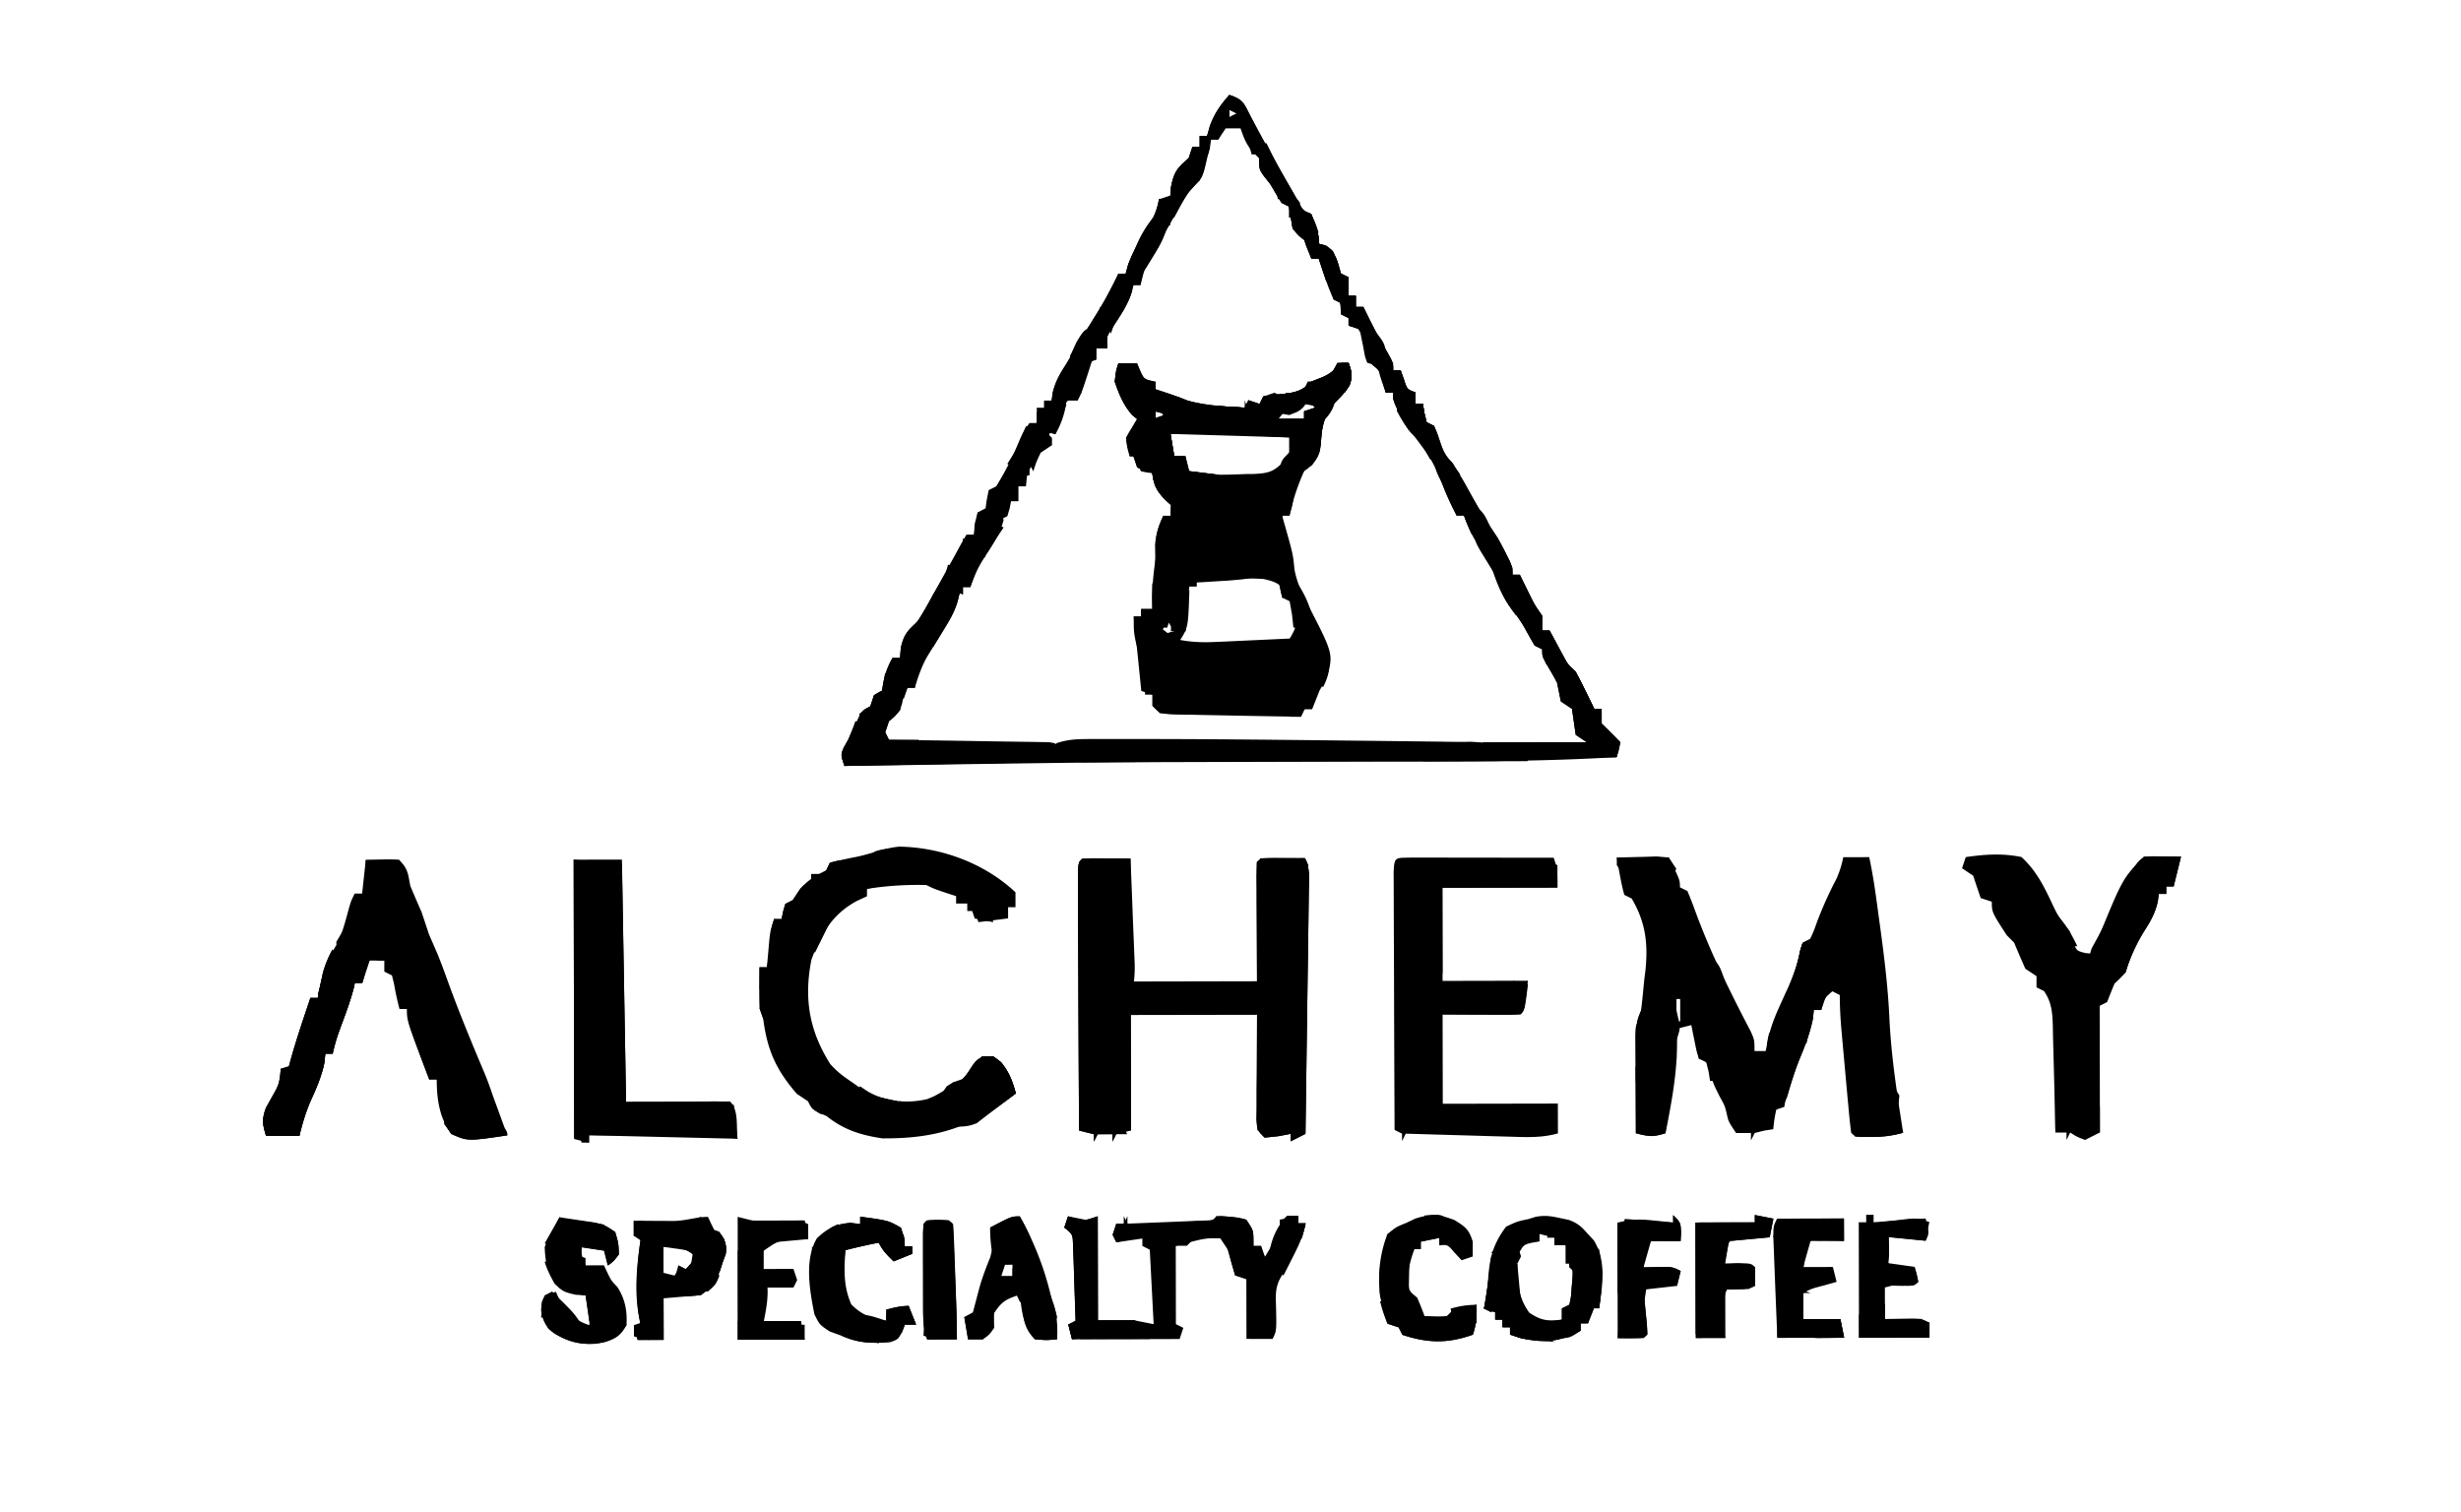 <?xml version="1.0" encoding="UTF-8"?>
<svg xmlns="http://www.w3.org/2000/svg" fill="none" viewBox="0 0 70 43"><path fill="#000" d="m31.812 10.332.528-.001.086.205c.114.253.114.253.443.324v.212l.278.092q.32.105.634.23c.533.148 1.073.17 1.624.203l.105-.213.317.106.105-.212c.21-.031.421-.062.633-.081.33-.042.502-.107.74-.346l.256-.1c.27-.112.39-.223.587-.431h.211c.092.256.121.382.028.642-.132.206-.276.35-.448.524-.259.34-.333.595-.361 1.014-.036.452-.144.585-.48.894a6.3 6.3 0 0 0-.42 1.272h-.211l.066.23c.247.876.247.876.286 1.3.075.386.198.645.378.992.738 1.428.738 1.428.525 2.118l-.19.338-.21.53h-.212l-.105.213a372 372 0 0 1-2.282-.04q-.417-.007-.832-.017l-.263-.003c-.611-.015-.611-.015-.847-.25v-.318l-.318-.105c-.07-.7-.142-1.399-.215-2.119h.211v-.212h.317l-.008-.325a9 9 0 0 1 .11-1.16l-.007-.33c.007-.326.08-.542.217-.835h.21v-.318l-.205-.198c-.248-.256-.285-.407-.325-.755l-.204-.032-.218-.073-.106-.317-.133-.192c-.08-.232-.08-.232.065-.576l.171-.292-.139-.112c-.253-.292-.37-.582-.496-.946.032-.312.032-.312.104-.53m5.387 1.05c-.509.135-.509.135-.843.53h.739v-.213l.316-.106zm-4.328.325v.212l.422-.107zm.423.635.107.635h.317l.001.53q.616.029 1.234.044l.353.018c.613.028.613.028 1.15-.221.151-.198.253-.349.324-.589l-.107-.423zm.747 4.13v.212h-.21l-.039.271-.053.352-.051.35c-.066.3-.066.3-.277.512.405.096.765.11 1.18.09l.37-.016.384-.018.39-.018.95-.044c.186-.324.186-.324.156-.69l-.113-.277-.106-.279c-.201-.315-.318-.362-.68-.448a11 11 0 0 0-.983-.012l-.268.004zM33.2 17.64q-.105.209-.21.425l.422-.107z"/><path fill="#000" d="M34.966 2.698c.398.133.414.235.602.602q.383.732.794 1.448l.21.366.194.335.171.302c.128.24.128.24.358.333.212.553.212.553.213.847l.198.066c.313.203.333.431.437.78l.212.106v.53h.212v.317h.211l.186.377c.15.3.306.591.477.88.185.33.185.33.185.542h.212l.093.258c.09.285.09.285.33.377v.318h.212l.04.257.067.272.21.105c.084.188.084.188.16.417.098.293.148.419.37.642q.211.354.411.714c.27.482.553.943.86 1.402q.126.222.24.45l.107.213c.078.184.078.184.078.396h.211l.086.173.113.23.112.227c.12.239.12.239.325.534v.423h.212l.393.723c.13.241.13.241.348.441q.146.268.278.543l.144.291.108.225h.211l.001.423.271.264.258.265c-.036.228-.036.228-.105.424-2.158.13-4.315.122-6.476.12q-1.66-.002-3.32 0h-.343c-2.584.005-5.168.035-7.751.072l-.315.004-3.757.056c-.106-.317-.106-.317-.02-.521l.124-.22.105-.224.106-.22.105-.224c.105-.18.105-.18.316-.287l.105-.318h.211l.04-.292c.056-.3.125-.506.275-.769h.211l.026-.291c.092-.403.207-.491.5-.77.148-.245.287-.489.421-.742l.263-.477.133-.241q.272-.491.551-.979h.211l.105-.636h.211l.04-.312q.03-.16.064-.324l.211-.106a8 8 0 0 0 .592-1.14c.145-.345.145-.345.355-.663h.212l-.001-.424h.211v-.213h.21l.033-.232c.08-.329.21-.541.388-.828l.143-.243q.52-.88 1.076-1.736c.163-.25.163-.25.255-.567h.21l.066-.252c.164-.436.387-.8.635-1.194.13-.23.199-.416.246-.675h.317l.026-.345c.086-.436.178-.538.5-.822l.105-.318h.211v-.318h.21l.08-.285c.135-.362.299-.593.552-.882m0 .424.001.212.211-.107zm-.328.583c-.341.458-.513.858-.512 1.431l-.317.107c-.153.216-.153.216-.288.487l-.163.305-.167.322-.49.926q-.56 1.064-1.193 2.089c-.136.208-.136.208-.119.431l-.21.106c-.12.185-.12.185-.224.405l-.113.22c-.11.25-.11.25-.084.647l-.19.068c-.319.2-.398.422-.554.761-.246.53-.513 1.018-.835 1.505v.318h-.211v.424h-.21l-.04.206-.065.219-.211.106-.086.219a4 4 0 0 1-.394.735c-.203.317-.326.572-.361.954h-.211c-.06.125-.06.125-.119.253-.293.592-.65 1.15-.992 1.716-.134.227-.258.454-.376.69l-.106.209c-.1.207-.1.207-.136.44l-.06.192-.317.107c-.149.247-.149.247-.21.53l.212.317c.268.031.51.04.779.037h.246q.411 0 .821-.004l.587-.001q.799-.001 1.597-.007l1.667-.006 3.16-.012q1.797-.009 3.595-.014 3.7-.012 7.399-.03l-.106-.211-.047-.199a2.5 2.5 0 0 0-.272-.648l-.21-.106-.107-.53c-.333-.739-.79-1.393-1.26-2.048-.306-.438-.477-.835-.647-1.338a11 11 0 0 0-.403-.653 9 9 0 0 1-.306-.511l-.139-.212h-.21l.104-.317-.198-.172c-.262-.292-.313-.515-.437-.886a9 9 0 0 0-.636-1.059h-.211l-.033-.171c-.093-.318-.238-.595-.391-.887h-.212l-.033-.298c-.08-.365-.136-.41-.39-.654a55 55 0 0 1-.213-.636c-.158-.233-.158-.233-.318-.423l-.106-.211h-.21l-.021-.258c-.115-.5-.353-.894-.616-1.33h-.211l-.04-.245c-.055-.306-.055-.306-.279-.602h-.211l-.047-.304c-.042-.32-.042-.32-.166-.542h-.21l-.034-.245c-.08-.313-.166-.386-.39-.602-.074-.231-.074-.231-.107-.423h-.211l-.213-.741c-.395-.132-.395-.132-.752.054m11.35 20.69 1.478-.003c.318.635.318.635.318.847l.212.105q.125.294.232.596a21 21 0 0 0 .757 1.781q.387.81.806 1.604c.113.253.113.253.114.571h.316l.055-.199c.157-.555.344-1.075.585-1.6.158-.355.277-.716.358-1.097l.053-.179.21-.106c.105-.22.105-.22.198-.484.162-.427.343-.831.556-1.235a2.8 2.8 0 0 0 .193-.613l.739-.002q.11.526.183 1.058l.042.3.042.31.042.306c.122.887.228 1.765.267 2.66.055 1.078.22 2.14.389 3.204-.315.085-.59.121-.917.121l-.252.001c-.204-.013-.204-.013-.31-.12a19 19 0 0 1-.08-.76l-.022-.23-.044-.487-.11-1.215-.02-.224c-.03-.337-.047-.664-.048-1.002l-.211-.106c-.234.204-.234.204-.316.53h-.211l-.026.252c-.085.418-.226.776-.389 1.168-.137.344-.245.694-.35 1.05-.075.18-.075.18-.286.287-.069.321-.069.321-.104.636l-.257.04-.27.067-.106.212v-.212l-.423.001c-.212-.317-.212-.317-.258-.51-.056-.25-.056-.25-.212-.535-.166-.331-.166-.331-.279-.682-.067-.3-.067-.3-.31-.39-.068-.219-.068-.219-.12-.483l-.054-.265-.04-.205-.422.107.012.191c.031.951-.143 1.847-.323 2.776-.327.106-.518.094-.845.001l-.011-1.751-.006-1.027c.012-.294.012-.294.117-.4.066-.384.098-.772.136-1.16l.04-.323c.072-.755-.004-1.35-.394-2.013l-.211-.105c-.097-.35-.15-.703-.213-1.06m1.697 4.022v.636h.106v-.636zm-16.902-3.992 1.372-.002.007 3.496 3.59-.007-.014-2.222-.001-.416-.002-.22q0-.267.01-.532c.106-.106.106-.106.394-.117l.352.003.354.002.273.003c.157.313.115.587.11.936l-.003.226-.01.74-.007.512-.019 1.349-.019 1.376-.037 2.701-.422.213v-.212l-.357.067-.383.04c-.211-.211-.211-.211-.236-.537l.003-.413v-.403l.006-.514.01-1.628-3.59.006.006 3.285-.422.106-.106.212v-.212l-.422.001-.105.212v-.212l-.423-.105a2274 2274 0 0 1-.017-4.36 658 658 0 0 1-.008-2.555l-.002-.41c.012-.303.012-.303.118-.409m-5.208-.342c1.202.02 2.425.47 3.309 1.299v.424h-.21v.318l-.844.107-.107-.317h-.21l-.001-.212h-.317v-.211l-.304-.099c-.33-.112-.33-.112-.542-.217a9.4 9.4 0 0 0-1.689.109v.211l-.29.134c-.699.379-1.017.935-1.29 1.67-.218 1.099-.064 2.019.534 2.966.2.227.378.354.634.528l.337.238a2.54 2.54 0 0 0 1.785.234c.217-.086.217-.086.518-.265l.29-.152c.249-.174.385-.34.553-.59l.211-.213c.317 0 .317 0 .535.171.232.285.321.534.418.887-1.231.95-2.221 1.29-3.8 1.278-.618-.094-1.092-.242-1.584-.633l-.232-.112c-.191-.099-.191-.099-.297-.31l-.317-.212c-.583-.672-.839-1.232-.954-2.117l-.107-.317q-.011-.301-.007-.603l.002-.32.003-.243h.211l.02-.22.026-.29.025-.287c.033-.263.033-.263.138-.58l.211-.001.04-.206.065-.218q.105-.052.21-.107l.212-.318c.223-.256.438-.38.738-.53l.105-.213q.366-.096.739-.167c.44-.087.808-.257 1.233-.294m-15.171.381c.722-.022.722-.022.95-.002.258.259.247.388.318.741q.156.372.319.741l.212.636.228.525c.107.256.202.517.296.778.324.9.69 1.78 1.062 2.66q.119.29.217.589l.22.602.116.319.089.243c-1.13.169-1.13.169-1.597-.036-.333-.466-.411-.982-.412-1.549h-.211c-.637-1.663-.637-1.663-.638-2.011h-.21a8 8 0 0 1-.154-.708l-.06-.245-.211-.105v-.318h-.423l-.21.636h-.211l-.04.176c-.102.388-.248.758-.387 1.133a6 6 0 0 0-.203.706h-.211l-.026.259c-.084.4-.225.723-.395 1.092a6 6 0 0 0-.314.982l-.95.001c-.097-.322-.125-.483-.002-.802l.151-.27c.224-.393.224-.393.27-.835h.21l.08-.292c.163-.581.359-1.151.55-1.723h.212l.03-.183c.096-.5.22-.876.493-1.312.174-.328.26-.678.357-1.035.065-.227.065-.227.17-.439h.211zm29.773-.069h.859l1.585.002 1.572.002c.106.318.106.318.107.847-1.08.002-2.16.005-3.273.006l.005 2.65 2.428-.005c-.104.847-.104.847-.21.953q-.247.014-.495.012h-.272l-.348-.003-1.102-.004.005 2.542 3.273-.006.002.848c-.442.126-.863.11-1.318.095l-.261-.007q-.412-.011-.823-.024l-.56-.016-1.367-.04-.105.212v-.212l-.212-.106a2274 2274 0 0 1-.016-4.36l-.007-1.844-.002-.711-.002-.41c.02-.468.048-.407.537-.422m15.736-.013c.55-.08 1.035-.113 1.584-.003.398.366.617.783.847 1.27.215.458.215.458.53.846q.044.134.093.271c.092.278.092.278.343.344l.198.02.08-.206c.783-1.937.783-1.937 1.393-2.552q.267-.012.535-.008l.294.003.227.003-.21.848h-.21v.212h-.211l-.033.233c-.079.326-.2.54-.381.821a5 5 0 0 0-.532 1.173q-.155.163-.317.319l-.21.53-.21.106.006 3.602-.422.213c-.238-.092-.238-.092-.423-.211l-.105.212v-.212h-.317l-.007-.323a263 263 0 0 0-.041-1.708l-.02-.741-.003-.232c-.012-.387-.028-.698-.253-1.02l-.212-.106v-.318l-.318-.211q-.164-.369-.318-.741l-.211-.212c-.424-.655-.424-.655-.424-.953l-.317-.105a53 53 0 0 1-.213-.635l-.317-.212z"/><path fill="#000" d="M34.966 2.699c.398.132.414.234.602.601q.383.732.794 1.449l.21.366.194.335.171.302c.128.24.128.24.358.332.212.553.212.553.213.848l.198.065c.313.203.333.432.437.78l.212.106v.53h.212v.318h.211l.186.376c.15.3.306.592.477.88.185.33.185.33.185.543h.212l.093.257c.09.286.09.286.33.377v.318h.212l.04.258.067.271.21.106c.084.188.084.188.16.417.098.292.148.418.37.641q.211.355.411.714c.27.482.553.944.86 1.403q.126.221.24.45l.107.213c.078.183.078.183.078.395h.211l.086.174.225.456c.12.24.12.24.325.534v.424h.212l.108.2.144.262.141.261c.13.24.13.24.348.44q.146.27.278.543l.144.292.108.224h.212v.423l.271.265.258.264-.105.424-2.534.005.211-.107v-.212l-1.478.003v-.106l2.956-.005-.317-.212-.107-.74-.317-.212-.107-.53a8 8 0 0 0-.218-.39c-.206-.35-.206-.35-.206-.562l-.212-.106a24 24 0 0 1-.302-.534 6 6 0 0 0-.392-.57c-.237-.322-.363-.632-.49-1.008-.127-.316-.31-.586-.496-.87a3.5 3.5 0 0 1-.333-.722h-.21a9 9 0 0 1-.352-.76c-.343-.818-.343-.818-.87-1.517-.18-.181-.276-.357-.388-.587l-.11-.222c-.082-.195-.082-.195-.082-.407h-.212l-.086-.297c-.094-.33-.094-.33-.285-.483-.227-.246-.247-.51-.305-.834l-.066-.185-.317-.105v-.212l-.212-.106v-.318l-.212-.105c-.172-.377-.296-.771-.424-1.165h-.211l-.146-.363c-.127-.382-.127-.382-.384-.483l-.107-.635-.211-.106a21 21 0 0 1-.318-.529l-.178-.225c-.14-.198-.14-.198-.14-.516l-.145-.145c-.212-.212-.286-.421-.384-.702l-.423.001-.21.318h-.212l-.039.226c-.182.849-.182.849-.42 1.084-.218.223-.35.461-.502.732-.09.163-.09.163-.184.328l-.19.342-.193.342c-.33.512-.33.512-.47 1.082h-.211l-.033.18c-.116.393-.35.713-.57 1.057-.159.248-.159.248-.133.566h-.317v.319l-.632.213-.107-.318c.11-.206.11-.206.277-.437a14.4 14.4 0 0 0 1.092-1.896h.21l.066-.252c.164-.437.387-.801.635-1.194.13-.23.199-.417.246-.675h.317l.026-.345c.086-.436.178-.538.5-.822l.105-.318h.211v-.318h.21l.08-.286c.135-.362.299-.593.552-.881m0 .423.001.212.211-.106zM16.317 24.453l1.373-.002.118 6.886 2.957-.006c.254.254.172.701.213 1.06l-4.224-.099v.212l-.422-.105zm14.776-.04.383.003.383.003.296.003q.033.748.06 1.498l.02.509q.016.367.029.734l.01.227c.016.499-.063.903-.216 1.375-.11.368-.118.7-.118 1.084v.384l.003.4v.785l.001.352c-.005.278-.005.278.12.492h-.316l-.106.212v-.212l-.422.001-.105.212v-.212l-.423-.105a2274 2274 0 0 1-.017-4.36 658 658 0 0 1-.008-2.555l-.002-.41c.017-.405.017-.405.428-.42m-.713 10.185.184.059c.27.07.27.07.66-.061l.006 2.966 1.055-.002.529.105-.11-2.118-.211-.106v-.212l-.74.108-.106-.212.105-.318h.212l.105-.213v.212l1.201-.048.346-.014.33-.014.305-.012c.249-.007.249-.007.458-.129.37.026.37.026.739.105.212.317.212.317.212.741h.212l.106.317.21-.35.119-.199c.114-.205.114-.205.091-.51l.528-.108v.212h.212c-.072.383-.233.682-.421 1.02l-.171.31-.145.26c-.144.291-.11.524-.104.848.013.612.013.612-.104.848l-.739.001-.003-1.695-.317-.105a15 15 0 0 1-.212-.742l-.212-.317c-.428-.01-.428-.01-1.267.214l.004 2.225.211.106-.105.318-3.062.005-.106-.423h.211q-.019-.63-.042-1.259l-.01-.362-.013-.345-.011-.32c-.01-.276-.01-.276-.246-.468z"/><path fill="#000" d="m31.812 10.332.528-.001.086.205c.114.253.114.253.443.324v.212l.278.092q.32.105.634.23c.533.148 1.073.17 1.624.203l.105-.213.317.106.105-.212c.21-.031.421-.062.633-.081.33-.042.502-.107.74-.346l.256-.1c.27-.112.39-.223.587-.431h.211c.092.256.121.382.028.642-.132.206-.276.35-.448.524-.259.34-.333.595-.361 1.014-.027.348-.039.444-.263.728l-.217.166-.211.213v-.212h-.212l-.002-.953-3.379-.1.107.635h.317l.106.423.845.105.106.317-.22.044-.288.057-.285.056c-.274.055-.274.055-.579.164l-.105.212c-.344-.3-.478-.496-.53-.953l-.204-.032-.218-.073-.106-.317-.133-.192c-.08-.232-.08-.232.065-.576l.171-.292-.139-.112c-.253-.292-.37-.582-.496-.946.032-.312.032-.312.104-.53m5.387 1.05c-.509.135-.509.135-.843.53h.739v-.213l.316-.106zm-4.328.325v.212l.422-.107zm-1.829 9.314h1.233c2.007-.001 4.013.021 6.019.044l.766.008 1.685.02c.975.01 1.941.052 2.914.13v.213h-.211v.212a6625 6625 0 0 1-7.443.022l-3.147.009-1.217.003-.363.002c-.566 0-1.105-.017-1.662-.116v-.106l.527-.107-.105-.212c.357-.12.626-.12 1.004-.122m13.335 13.627.244.051c.254.091.367.196.542.398l.172.185c.364.596.244 1.275.149 1.933h-.212l-.104.425h-.212v.212c-.602.323-1.02.354-1.688.215l-.317-.105v-.212h-.212v-.212h-.211v-.211l-.318-.105.046-.259c.06-.352.06-.352.074-.606.042-.597.147-.984.51-1.467.316-.147.316-.147.633-.214l.2-.062c.263-.052.443-.023.704.034m-.587.452v.212l-.197.033c-.263.06-.263.06-.435.392-.127.557-.112.953.108 1.483.223.277.223.277.529.422.342-.015.342-.015.633-.107v-.318l.316-.106c.02-.608.027-1.124-.214-1.695h-.317v-.211z"/><path fill="#000" d="M40.792 12.754c.454.317.703.668.96 1.15l.208.383.103.189c.162.281.348.547.529.817q.125.222.238.45l.108.213c.078.184.078.184.078.396h.211l.086.174.113.229.112.227c.12.239.12.239.325.534v.423h.212l.108.2.144.263.141.26c.13.241.13.241.348.441q.146.269.278.542l.144.292.108.224h.211l.001.424.271.264.258.265-.105.424-2.534.004.211-.106v-.212l-1.478.003v-.106l2.956-.006-.317-.211-.107-.741-.317-.212-.107-.53a8 8 0 0 0-.218-.39c-.206-.35-.206-.35-.206-.562l-.212-.105a24 24 0 0 1-.302-.534 6 6 0 0 0-.392-.57c-.237-.322-.363-.633-.49-1.008-.127-.316-.31-.586-.496-.87a3.5 3.5 0 0 1-.333-.723h-.21c-.327-.626-.565-1.196-.638-1.905m-24.878 21.87.613.092.346.051c.308.066.308.066.625.278.093.31.093.31.107.635-.152.2-.152.2-.316.319l-.107-.424-.633-.105c-.011.235-.011.235.106.53l.528-.001.086.185c.116.241.116.241.291.423.221.346.283.677.26 1.086-.168.3-.306.39-.632.488-.545.099-.936.03-1.416-.247-.247-.192-.327-.354-.382-.66.02-.239.02-.239.105-.424l.317-.107.08.185c.22.396.442.624.872.767.008-.323-.004-.538-.107-.848l-.29-.019c-.344-.085-.344-.085-.589-.31-.213-.363-.27-.626-.285-1.046.085-.232.085-.232.21-.424q.107-.21.21-.424m-6.455-7.616.106.212.74-.002c.11.332.099.423 0 .742h-.21l-.04.176c-.102.387-.248.758-.387 1.133a6 6 0 0 0-.203.705h-.211l-.026.26c-.084.4-.225.722-.395 1.092-.14.32-.228.642-.314.98-.314.002-.627.002-.95.003-.097-.322-.125-.484-.002-.802l.151-.271c.224-.393.224-.393.27-.835h.21l.08-.292c.163-.58.359-1.15.55-1.723h.212l.038-.194.053-.256.052-.254a3 3 0 0 1 .276-.674m10.679 7.605.086.185c.119.245.119.245.305.45.139.212.139.212.12.417l-.086.219-.085.265c-.154.326-.246.485-.547.69-.36.036-.693.02-1.056.001l.003 1.272-.74.001-.106-.423h.211l-.052-.175c-.166-.764-.069-1.602.047-2.368h-.21l.104-.424.34.003.439.002.223.002c.36.001.666-.116 1.004-.117m-1.265.85.001.742.422.105v-.318l.106.212h.211q.06-.318.105-.636c-.126-.15-.126-.15-.482-.112zm5.594-.856c.804.11.804.11 1.162.315.087.278.087.278.107.53h.211v.211l-.527.213c-.18-.173-.31-.303-.423-.529q-.479.094-.95.214c-.035.56-.06 1.023.168 1.542.314.315.566.386.997.469v-.318l.633-.107.212.53h-.317l-.077.206c-.133.218-.133.218-.34.29-.515.045-.893.04-1.377-.175l-.344-.125c-.29-.192-.29-.192-.436-.49-.134-.67-.292-1.557.073-2.164.316-.294.526-.392.958-.44l.27.04zm16.914.102c.306.19.407.269.51.608v.423l-.316.107-.198-.212c-.2-.235-.2-.235-.436-.21v-.212l-.528.106v.212h-.317l-.012.57-.007.32c-.007.294-.007.294.233.488q.113.26.212.53c.308.016.308.016.634-.002l.21-.212q.316-.065.634-.108c.01.323-.002.538-.104.848-.715.253-1.28.245-2.006.004l-.106-.212-.317-.105a3.53 3.53 0 0 1-.005-2.543c.244-.205.244-.205.527-.319l.264-.126c.44-.144.696-.125 1.129.044m-12.374-.109c.594 1.055.995 2.281 1.062 3.494-.297.033-.297.033-.633 0-.334-.379-.376-.777-.425-1.27-.386.133-.505.178-.738.532v.423c-.131.186-.131.186-.316.319h-.422l-.107-.635h.211l.062-.237.082-.313.082-.31c.084-.288.186-.559.3-.836.092-.36.117-.49-.002-.848.606-.319.606-.319.844-.32m-.42 1.378-.105.318h.317l-.001-.319zM25.494 19.56c.073.297.073.297.107.635-.145.18-.145.18-.316.319l-.105.317.106.212.179.003a470 470 0 0 1 2.526.037l.986.015.312.004.288.005.255.004c.206.03.206.03.417.24l-.105.107.211.211c-2.09.04-4.181.078-6.335.118-.106-.317-.106-.317-.02-.522l.124-.22.106-.223.105-.22.105-.224c.105-.181.105-.181.316-.287l.105-.318c.226-.14.366-.213.633-.213m12.548-9.24h.317c.092.256.121.382.028.642-.132.206-.276.35-.448.524-.259.34-.333.595-.361 1.013-.027.35-.039.445-.263.73l-.217.165-.211.213v-.212h-.212l-.002-.953-.381-.02-.496-.025-.252-.012-.242-.013-.223-.012c-.2-.021-.2-.021-.518-.127v-.211l-.74.001.106-.424-.212-.106 1.69.103.105-.212.317.106.105-.213c.21-.03.421-.061.633-.08.33-.042.502-.107.74-.346l.263-.1c.296-.098.296-.098.474-.43m-.843 1.061c-.509.136-.509.136-.843.531l.739-.001V11.7l.316-.106zm15.882 23.172h.211v.212l1.479-.109c.106.424.106.424.001.636l-1.056-.104.001.741.74.105c.06.205.06.205.106.424-.105.106-.105.106-.3.116l-.65-.009.002.954.223-.004.291-.004.29-.004c.252.01.252.01.463.115v.424l-2.005.004-.007-3.284h.212zm-2.534.11 1.9-.004.002.636-.95.002-.21.742.845-.002.106.424-.356.1c-.361.094-.361.094-.594.22l.002.74 1.055-.001.107.53-1.9.003a505 505 0 0 1-.098-2.462l-.016-.4c.002-.316.002-.316.107-.528"/><path fill="#000" d="m20.982 34.613.422.105q.383.01.766.006l.404-.004.309-.004.106.53-.223.02-.291.026-.29.027c-.253.02-.253.02-.462.14v.636c.28 0 .558 0 .845-.002l.107.318-.106.212-.844.002.002.953 1.055-.002.107.53-1.9.003zm15.692-21.748.107.317-.106.213h.212c-.104.907-.104.907-.21 1.27l-.422.002-.105.318-2.217-.102v-.212l-.634.001c.006-.245.006-.245.104-.53.41-.222.807-.355 1.267-.426v-.212L35 13.5l.435-.016.218-.002c.412-.02.57-.054.862-.356zm24.549 11.491.814.009-.21.848h-.21v.212h-.211l-.033.233c-.079.326-.2.54-.381.821a5 5 0 0 0-.532 1.173c-.165.186-.165.186-.317.318l-.105.213h-.21l-.107-.424h-.211c-.094-.314-.124-.481-.01-.794l.146-.265c.189-.348.35-.691.493-1.06.71-1.267.71-1.267 1.084-1.284M49.913 34.56l.529.104-.105.53-1.161.108-.105.636.363-.007c.376.006.376.006.482.112q.007.264.001.53c-.21.106-.21.106-.844.107l.002 1.377-.845.002-.006-3.285 1.69-.003zm-2.323.004c.212.211.212.211.226.489l-.013.252-.845.001-.21.742.41-.007c.409-.008.409-.008.647.111l-.105.424-.95.108.027.274.033.355.034.354.014.288-.106.106-.739.002-.006-3.285c.4-.1.628-.104 1.03-.061l.315.032.239.026zm3.893-7.848.211.106-.065.252-.04.278.212.211.21-.212h.318l-.105.318h-.212l-.105.212h.211l-.098.245q-.117.298-.217.603h-.211l-.026.252c-.085.417-.226.776-.39 1.168-.134.34-.239.686-.339 1.038-.085.192-.085.192-.401.405v-.424l-.212-.106.158-.146c.182-.159.182-.159.157-.384l-.21-.105c-.25-.802.2-1.605.532-2.328.158-.356.277-.717.358-1.097l.053-.18.21-.106m-9.063 9.022h.21l.001.211h.528l.005.212c.027.484.052.774.334 1.177.345.23.526.245.931.197v-.318l.21-.106c.05-.225.05-.225.066-.483l.023-.266.016-.205h.105l.002.954.528-.001-.21.53h-.212v.212c-.602.323-1.02.354-1.688.215l-.317-.105v-.212h-.212v-.212h-.211v-.211l-.318-.105.046-.266c.064-.405.114-.81.163-1.218m-6.568-11.324 1.267-.003c.157.313.115.587.11.936l-.003.226-.01.74-.007.512-.019 1.349-.019 1.376-.037 2.701-.422.213v-.212l-.357.067-.383.04c-.211-.211-.211-.211-.226-.508l.016-.373.016-.403.02-.424.017-.425q.022-.523.046-1.045h.105l.111 2.754h.423l.21-.213.211-.106-.013-6.992-1.16.32zM30.38 34.598l.184.059c.27.07.27.07.66-.061l.006 2.966 1.055-.002.107.318c-.335.169-.7.147-1.07.167l-.83.048-.107-.423h.211q-.019-.63-.042-1.259l-.01-.362-.013-.345-.011-.32c-.01-.276-.01-.276-.246-.468zm7.658-26.821.317.105v.53h.212v.317h.211l.186.377c.15.3.306.591.477.88.185.33.185.33.185.542h.212q.044.127.093.258c.09.286.09.286.33.377v.318h.212l.04.258.067.271.21.106q.118.368.214.74l-.317.213-.139-.245c-.157-.276-.157-.276-.334-.434-.18-.186-.28-.364-.394-.597l-.11-.222c-.082-.195-.082-.195-.082-.407h-.212l-.086-.297c-.094-.33-.094-.33-.285-.483-.227-.246-.247-.51-.305-.835l-.066-.184-.317-.105v-.212l-.212-.106v-.318l-.212-.105c-.066-.272-.066-.272-.106-.53h.21zM26.684 34.695c.317.012.317.012.422.118q.025.31.035.621l.042 1.19c.018.491.034.981.035 1.473l-.845.002c-.118-.354-.12-.622-.121-.994l-.001-.401v-.42l-.002-.421v-.77c.018-.397.033-.381.435-.399m1.258-4.649c.317-.001.317-.001.535.17.232.285.321.535.418.887a43 43 0 0 1-.625.474q-.243.181-.483.37c-.396.169-.688.086-1.108.008.063-.79.063-.79.249-1.053.17-.113.17-.113.488-.22q.165-.207.316-.424zm5.129-24.163h.211c-.014.693-.323 1.16-.683 1.74-.175.252-.175.252-.157.486h-.211l-.033.179c-.116.394-.35.713-.57 1.058-.159.247-.159.247-.133.566h-.317v.318l-.633.213-.106-.318c.11-.206.11-.206.277-.437a14.4 14.4 0 0 0 1.092-1.896h.21l.082-.28c.131-.364.294-.65.504-.973l.198-.307c.164-.243.164-.243.27-.35M26.86 16.38l.107.317.317.211c-.068.366-.213.632-.407.948l-.164.268-.336.546c-.164.287-.26.573-.355.89h-.211l-.21.53-.212-.212.105-.318-.422.213c.053-.394.117-.714.315-1.06h.211l.026-.292c.092-.402.207-.49.5-.769.154-.24.286-.491.421-.742zm-6.828 18.554c.198.026.198.026.423.105.163.226.221.35.186.629l-.08.218-.084.265c-.154.326-.246.485-.547.69-.36.036-.693.02-1.056.002l.003 1.271-.74.002-.106-.424h.211l.104-1.166.356-.027c.389-.036.389-.036.534-.3.03-.1.03-.1.059-.204l.211.105c.143-.144.26-.302.382-.464l.15-.195.1-.19zm4.434-.327c.804.111.804.111 1.162.316.087.278.087.278.107.53l.211-.001v.212l-.527.213c-.18-.173-.31-.304-.423-.53q-.479.094-.95.214l-.031.271-.047.352-.044.35c-.087.299-.087.299-.306.446l-.203.066c-.123-.368-.114-.674-.108-1.06h.317l-.211-.139-.212-.178c0-.318 0-.318.276-.603.269-.215.352-.246.712-.28l.278.033z"/><path fill="#000" d="m32.766 12.132 1.267.104v.106h-.739l.107.636h.317l.106.423.845.105.106.317-.22.043-.288.058-.285.056c-.274.055-.274.055-.579.164l-.105.212c-.344-.3-.478-.496-.53-.953l-.422-.105.104-.636h.211zm.322 2.539.844-.001v.212l2.218-.004.105-.213h.212v.53l-2.534-.101-.209 1.165-.21.107-.107-.212-.105.318-.316.107c-.136-.271-.125-.472-.127-.775l-.005-.303c.025-.315.103-.544.234-.83M9.458 27.007l.106.211.74-.001c.11.332.099.422 0 .742h-.21l-.04.174a10 10 0 0 1-.282.86l-.203.556h-.212l-.106-.635-.423-.105v-.424h.21l.039-.194.053-.257.052-.253a3 3 0 0 1 .276-.674m23.316-10.426.318.423.145-.212.17-.212h.212v.211h.212c-.035 1.057-.035 1.057-.281 1.444-.244.146-.244.146-.574.2l-.304.053c-.127.21-.127.21-.21.424l-.107-.45-.06-.253c-.046-.25-.046-.25-.047-.674h.211v-.212h.317zm.425 1.059q-.105.209-.21.424l.422-.107zm-16.882 6.813 1.056.104v.106l-.633.107c-.284.744-.225 1.49-.205 2.275l.01.445q.011.584.025 1.167.015.597.026 1.193.024 1.169.052 2.336h-.211l-.105.213zm26.721 3.446.422.105c-.09.728-.09.728-.21.848q-.247.014-.495.011h-.302l-.318-.003h-.319l-.783-.004c.05-.588.05-.588.274-.785.352-.089.658-.058 1.018-.025l.404.034.31.03zm-7.33-23.825h.316l.136.275c.177.35.364.689.56 1.028l.192.336c.146.275.146.275.383.371.212.553.212.553.213.847l.205.053c.218.158.218.158.27.36.025.215.04.43.055.646h-.317l-.212-.635h-.211l-.146-.364c-.127-.382-.127-.382-.384-.482l-.107-.636-.211-.105a21 21 0 0 1-.318-.53l-.178-.224c-.14-.199-.14-.199-.14-.516l-.212-.212zm-7.372 10.29c.119.179.119.179.211.424-.108.437-.373.797-.612 1.173a3.7 3.7 0 0 0-.334.736h-.211v.212l-.529-.211c.136-.562.331-.99.631-1.484h.211l.02-.306.085-.33c.27-.147.27-.147.527-.214M20.87 31.435l.108.953-.74-.105v-.106l-1.9-.102.21-.424-.74-.105v-.106l1.353-.062.389-.019.372-.016.343-.015c.288.001.288.001.605.107m29.677 3.229 1.9-.004.002.636-.204-.003-.265-.003-.263-.003c-.218-.014-.218-.014-.324.117q-.057.37-.104.742l.74-.002v.106l-.845.002-.1-.305c-.1-.316-.1-.316-.219-.542l.008.34.007.441.006.224a9 9 0 0 1-.018.584l-.21.212-.004-2.013h-.211zm-3.286-6.774.317.105.047.337c.052.387.052.387.127.695.04.239.04.239-.065.557q-.006.264 0 .53h-.21l-.106.212-.001-.848h-.317l-.21.849h-.105a31 31 0 0 1-.12-.55l-.067-.308c-.03-.347.033-.528.184-.837l.098-.225a2 2 0 0 1 .428-.518"/><path fill="#000" d="M17.479 24.555h.21l.12 6.885h-.318a1370 1370 0 0 1-.074-3.325l-.036-1.594c-.013-.667.008-1.305.098-1.966m25.326-8.418h.21l.001.211h.211l.31.63c.121.239.121.239.326.534v.424h.212c.166.297.166.297.318.634l-.105.318h-.317l-.04-.204-.066-.219-.212-.105a21 21 0 0 1-.301-.533 5 5 0 0 0-.413-.585c-.249-.337-.3-.575-.24-1zm-18.47 4.378.21.105.002.424.422-.107v.318l.27-.004.35-.004.35-.004c.297.01.297.01.509.116v.211h.528v.105l-2.956.112c-.106-.318-.106-.318-.02-.517l.124-.225q.108-.264.21-.53m-3.35 15.051.211.106.003 1.695.423.105v.212l1.267-.002v.423l-1.9.004zm-5.278 1.176c.614.597.614.597.847.952v.211l.634.105.104-.742h.211l.105-.318.213.741c-.25.34-.465.464-.87.531-.528.038-.929-.096-1.347-.42-.181-.29-.223-.432-.187-.769.08-.185.08-.185.29-.291m23.547.274.423-.001q.162.262.317.529c.375.283.7.369 1.163.422v-.212l-.634-.105v-.212l.303.013c.34.023.34.023.54-.226q.316-.066.634-.107c.01.322-.002.537-.104.847-.715.254-1.28.245-2.006.004l-.106-.212-.317-.105c-.126-.324-.126-.324-.213-.635m-9.822-1.255c.18.339.313.683.438 1.045l.113.324c.088.334.102.616.087.96-.297.034-.297.034-.633.002-.343-.33-.341-.678-.352-1.132 0-.532 0-.532.242-.775.068-.22.068-.22.105-.424M45.136 20.69c.335.035.425.108.66.363.186.27.186.27.186.483l-2.534.005.211-.107v-.212l-1.478.003v-.106l2.956-.005zm-.501 14.408.423.21v.213l.422-.001c.114.59.09 1.1.004 1.695l-.634-.105-.02-.205-.027-.265-.027-.264c-.011-.218-.011-.218-.14-.325a8 8 0 0 1-.007-.483l.003-.265zM30.44 10.229l.633-.002-.15.464-.086.261c-.079.23-.079.23-.184.442h-.317l-.039.239a2.5 2.5 0 0 1-.276.715l-.422-.105.21-.318h-.211l-.106-.317h.211v-.213h.21l.027-.225c.098-.38.258-.634.5-.941m-4.596 26.916.212.53h-.317l-.077.206c-.133.218-.133.218-.34.29-.513.045-.892.036-1.377-.175v-.212h.316l-.106-.318c.415-.14.646-.027 1.056.104v-.318c.218-.059.405-.107.633-.107m7.66-25.863.422.211-.104.53.739-.001v.212l.317.105-2.006-.102-.105.53-.317-.105-.105.318h-.21c-.074-.238-.074-.238-.107-.53.121-.225.121-.225.316-.424.261-.065.261-.065.547-.08l.288-.02.22-.008V11.6zm17.681 25.393.316.105h-.21v.742l1.056-.002.107.53-1.9.003v-.212h.21l.105-.53h.211zM26.861 16.38l.106.318.317.212c-.069.378-.227.654-.427.98l-.175.287-.134.217-.106-.317-.74.107.185-.219c.256-.337.455-.684.658-1.054zm8.99 8.034 1.267-.003.106.212h-.211l.013 6.78-.106.001-.013-6.78-1.16.32z"/><path fill="#000" d="M25.494 19.56c.073.298.073.298.107.636-.145.179-.145.179-.316.318l-.105.318.106.212.845-.001v.211l-.574.008-.323.005c-.265-.01-.265-.01-.37-.116l-.317-.105-.107-.742.316-.212.105-.318c.226-.14.366-.213.633-.213M27 34.815h.106l.056 1.404.016.402.015.387.014.356q.01.368.011.735c-.279 0-.557 0-.845.002-.1-.3-.114-.44-.094-.743l.015-.243.018-.253.016-.256.041-.624h.106l.108 1.165c.334-.171.334-.171.361-.431l.008-.266.011-.288.007-.3.01-.304q.012-.371.02-.743m3.783-10.389q.318.044.633.104l-.207.173c-.271.319-.266.475-.262.89v.39l.006.42.002.43q.001.453.007.903.007.579.01 1.158.002.552.007 1.104l.003.421.005.388.004.343c-.002.267-.002.267.122.48-.098.277-.098.277-.21.53l-.212-.106a2212 2212 0 0 1-.016-4.3 640 640 0 0 1-.008-2.52l-.002-.404c.012-.298.012-.298.118-.404m2.102-4.986.102.208c.325.326.685.282 1.12.287.873.022.873.022 1.102.137q.376.036.753.058l.41.027.316.018v.106a303 303 0 0 1-2.1.02q-.384.005-.767.006l-.241.004a9 9 0 0 1-.588-.023l-.211-.211v-.318h-.212v-.212zm-.119-7.308 1.267.104v.106l-.739.001.107.635h.317l-.105.212h-.423l.212.106-.105.212c-.65-.06-.65-.06-.845-.104-.142-.282-.072-.441-.002-.742h.211zm20.637 25.07.106.424 1.373-.003v.424l-2.005.004-.002-.636.211-.106.106.211q.105-.157.21-.318m-3.076-7.835.318.423.198-.106c.224-.107.224-.107.435-.107-.071.305-.16.598-.263.894a6 6 0 0 0-.262 1.014l-.316.107v-.424l-.212-.106.158-.146c.182-.16.182-.16.157-.384l-.21-.106c-.12-.386-.102-.67-.003-1.059m1.157-2.649.211.106-.066.251-.038.279.211.211.21-.212h.318l-.105.317h-.212l-.105.213h.211l-.21.53c-.333 0-.466-.03-.74-.211-.124-.334-.099-.577-.02-.92l.054-.253c.07-.205.07-.205.28-.311m-1.569 7.842.529.104-.105.53-1.161.108-.105.53-.317-.105.006-.311c.03-.311.03-.311-.113-.43l-.317-.106v-.106l1.584-.003zm-7.494 1.178h.21l.001.211h.528l.108 1.165-.422-.106c-.33.07-.33.07-.422.319l-.212-.105.046-.266c.064-.405.114-.81.163-1.218m-14.16-5.693c.382.3.508.594.636 1.058l-.739.531.106-.198c.12-.216.12-.216.104-.438L28.05 31l-.106-.212-.634.107c.478-.848.478-.848.949-.849m11.685-18.988.317.106v.317h.212l.04.258.067.271.21.106q.118.367.214.741l-.317.213-.139-.245c-.159-.276-.159-.276-.337-.443-.207-.207-.338-.43-.477-.688v-.212h.317zm-5.341 23.529c.611.038.611.038.845.104.212.318.212.318.172.55l-.065.192-.318-.317-.105.318q-.139-.082-.284-.165c-.37-.161-.502-.167-.877-.045l-.107-.318-.739.002v-.106l.297-.02.383-.028.382-.027c.299 0 .299 0 .416-.14m-4.248-13.341 2.217-.004v.424l-2.006.003v-.211h-.211zm6.255 13.339h.316v.211h.212c-.073.359-.21.655-.375.98l-.145.287-.111.217c-.218-.178-.218-.178-.423-.423.023-.473.192-.936.525-1.272m-20.377 1.098.74.74-.21.319.212.105v.212h.211l.001.53h-.422l-.107-.741-.528-.105-.002-.636h-.21l-.001-.212zm1.268-3.618h.255l1.353.002 1.341.003c-.21.212-.21.212-.555.237q-.219 0-.438-.003h-.234q-.37-.001-.74-.005l-.5-.002-1.228-.008v.212h-.21l-.107-.317c.335-.17.695-.12 1.063-.119m26.587-7.559.212.105v.636l-3.272.006.004 2.437h-.105l-.11-2.543.421-.212v.212l2.746-.111zm10.79 10.254-.105.53-1.056-.104.014.351c-.013.39-.013.39-.223.709-.224-.447-.134-1.015-.003-1.483l.508-.06.286-.035c.262-.013.262-.013.579.092m-33.684-.041 1.69-.003.106.53q-.106 0-.216.004c-.623.023-.623.023-1.116.375l-.145.258c-.163-.324-.059-.603-.002-.953l-.317-.105zm8.299-23.006.423.211-.21.319.21.211.001.212-.316.212c-.127.271-.127.271-.21.53l-.212-.423-.211.318-.317-.105.145-.232c.177-.29.177-.29.276-.59l.105-.238.317-.107zm3.579-5.832h.211c-.047.782-.343 1.333-.927 1.855l-.23.16c.015-.757.414-1.48.946-2.015m11.672 30.278h.105l.002.953h.528l-.21.53h-.212v.211c-.316.213-.316.213-.738.214v-.212l-.212-.212.422-.106v-.318l.21-.107c.05-.225.05-.225.066-.483l.023-.265zm1.784-5.831.317.211c.027.245.027.245.014.53-.026.386-.026.386.094.742l.422-.32.001.742c-.355.116-.454.1-.845.002zm1.063 4.236c.212.211.212.211.226.49l-.013.25-.629-.008c-.237.002-.237.002-.532.117l.001.742h-.105l-.108-.953.422-.107v-.212l-.739.107.105-.318 1.373.104zm-31.148.163c.7.078.7.078 1.056.315.093.311.093.311.107.636-.152.199-.152.199-.316.318l-.107-.423-.739-.105.21-.636zm3.59-.007.046.199c.053.228.053.228.166.436l-.21.107c-.07.268-.07.268-.105.53l-.113-.206c-.287-.305-.539-.292-.944-.322l-.104.953h-.106a101 101 0 0 1-.012-.9c.01-.265.01-.265.115-.37q.294-.038.588-.061l.574-.048zm5.59-3.398.106.212h.21c-.051.251-.051.251-.21.53a2 2 0 0 1-.844.213c-.211-.145-.211-.145-.317-.317l.105-.212h.211l.105-.319zm11.701-10.193 2.429-.005.106.318-2.534.005zm-1.919-9.745.107.317.211.106a16 16 0 0 1-1.16.426l-.001-.212-.74.001.106-.424-.212-.105 1.69.102z"/><path fill="#000" d="m18.026 34.727 1.478.103v.106l-.95.213c-.219.9-.23 1.728-.206 2.65h-.106c-.201-.87-.137-1.773-.005-2.65l-.21.001zm24.736-13.512.323.003.323.002.25.003.001.212h-.211v.212l-2.956.006v-.106l.412-.044.531-.057.272-.029.259-.028.24-.026c.264-.045.261-.136.556-.148M21.301 36.097c.271.205.271.205.53.53.016.338-.04.616-.104.953l1.055-.002v.106l-1.16.002-.107-.212-.317-.105a81 81 0 0 1-.012-.807c.01-.252.01-.252.115-.465m10.651-7.332.212.106.006 3.284-.423-.105h.211l-.011-.28-.06-1.464-.042-1.023c.002-.306.002-.306.107-.518m-11.92 6.167c.198.026.198.026.423.105.17.234.222.354.179.642l-.072.206-.105.318-.106-.318h-.317l-.105.319h-.211v.212l-.317.107-.106-.53.211.106c.143-.144.26-.302.382-.465l.15-.194q.048-.094.1-.19zm7.25-19.296.634.21-.315.849h-.211v.212l-.529-.21c.106-.403.19-.713.42-1.061m6.527-11.134.422.211c-.06.36-.168.489-.42.743-.15.243-.285.491-.421.742l-.107-.317-.316.106V5.67h.316l.026-.345c.084-.426.17-.554.5-.822m14.416 30.27c.318.318.318.318.354.616l-.004.358-.002.388-.008.406-.003.409q-.005.5-.014 1.001h-.317zm-1.731 2.011.257.006a100 100 0 0 1 .094.9l.014.266c-.106.106-.106.106-.482.113l-.363-.006.07-.9c.045-.358.048-.37.41-.379M60.982 24.37l.633.105.107.423h-.212l-.105.213-.422-.105-.316.636h-.105c-.067-.304-.067-.304-.107-.635l.21-.213q.161-.21.316-.424m-.632 1.272.212.106-.211.212zm-23.985-9.175c.238-.007.238-.007.528.105.2.298.348.602.424.953-.094.243-.094.243-.21.424l-.317-.105-.04-.364-.067-.378-.211-.105c-.067-.272-.067-.272-.107-.53M40.2 35.108l.211.105-.15.252c-.207.482-.24.925-.269 1.444-.276-.339-.354-.51-.318-.953l-.316.319-.002-.742.304-.093c.335-.095.335-.095.54-.332M29.007 34.6c.165.298.165.298.318.635l-.105.318-.212-.211v-.424l-.211.212v.318c-.264.232-.264.232-.527.425a4 4 0 0 1-.107-.954c.606-.319.606-.319.844-.319m7.248-19.933h.212v.53l-2.64-.101v-.318l2.323.101zm-4.761-5.395v.635h-.316v.319l-.633.213c-.106-.318-.106-.318.072-.702.206-.342.206-.342.467-.458q.205-.007.41-.007m13.881 26.356h.106c.128.553.081 1.034.003 1.59l-.529-.212-.002-.953.211-.107.212.106zm-19.008-.918h.634l.002 1.377-.317-.423-.211.212-.113-.523-.064-.294-.036-.242z"/><path fill="#000" d="m40.41 34.682.107.423h.528l-.105.317v-.211l-.528.107v.211h-.211v-.317l-.422.424v-.211h-.317l-.001-.318c.303-.22.582-.356.95-.425m2.394-18.545h.21l.001.211h.211q.17.365.319.74l-.106.213h-.21l-.106.212c-.335-.44-.489-.712-.425-1.27zM30.596 37.562c.277.099.277.099.528.211l.106-.212 1.055-.002.107.318c-.335.168-.7.147-1.07.167l-.24.014-.59.034-.107-.424zm-17.961-6.007.528.21-.105.319.844-.108.105-.318c.424.516.424.516.424.635-1.146.17-1.146.17-1.61-.07-.186-.244-.186-.244-.187-.668M33.83 16.156l2.111-.004v.212c-.427.118-.851.143-1.293.168l-.238.015-.58.033zm16.086 19.888.001.53c-.263.132-.358.094-.64.027l-.228-.05-.188-.081-.106-.318c.255-.257.85-.264 1.161-.108m-22.817-5.256c.477-.009.907-.012 1.373.104 0 .317 0 .317-.263.603l-.264.245c-.211-.317-.211-.317-.212-.635l-.74-.105zm9.575-17.923.107.318-.106.212h.212c-.078.808-.078.808-.315 1.166l-.107-.636-.74-.104.106-.212c.27-.067.27-.067.528-.107l.039-.2c.066-.224.066-.224.276-.437m1.368-2.543h.317c.099.276.122.385.008.662l-.112.185-.231-.006c-.297-.002-.297-.002-.58.067-.245.047-.245.047-.456-.058.187-.219.315-.318.587-.425.29-.092.29-.092.467-.425m1.162-.112.422.106v.212h.212l.213.953-.423-.105v-.212h-.212c-.212-.595-.212-.595-.212-.953M7.777 31.25c.11.331.1.422.001.741h.317v-.212l.527-.107-.104.635-.95.002c-.113-.358-.13-.485.044-.827z"/><path fill="#000" d="M38.462 9.047h.317c.635.71.635.71.636 1.163h-.212v.213l-.316-.106c-.066-.185-.066-.185-.106-.423l-.06-.292-.047-.238-.317-.105zM37.19 6.613l.318.106v.212l.205.052c.218.159.218.159.27.361.025.214.04.43.055.645h-.317l-.212-.635h-.211zm7.444 28.167c.405.153.542.362.74.74h-.316v-.211l-.317-.105-.105.741h-.105l-.001-.53-.317.002v-.212h-.211l.105-.318.528.105zM24.46 30.898l.23.152c.287.159.505.224.826.27v.106l-.244.033c-.304.08-.417.14-.6.392v.318h-.21c-.235-.664-.235-.664-.121-1.052l.118-.219M8.933 28.597l.106.212.317.105c.12.715.12.715.002.954h-.211v-.318l-.423-.21-.002-.636zm-.21.954.212.106zm42.569 7.972 1.055-.002.107.53-.462.008q-.128 0-.26.004c-.228-.01-.228-.01-.44-.116zM30.019 10.972l.211.211-.105.318h.211l-.098.245q-.117.298-.217.603l-.422-.105.21-.318h-.211l-.106-.318h.211v-.212h.21zm28.437 17.852h.21l-.002.36c-.014 1.001-.014 1.001.073 1.997.04.394.017.584-.17.927h-.105zM42.38 15.081c.222.222.28.358.384.648l.084.233.062.178-.316.318a108 108 0 0 1-.496-.806c-.14-.252-.14-.252-.14-.464l.317.105zm-19.304 9.78h.316l.001.423-.317-.105zm-.211.318.211.106c-.17.288-.342.57-.526.849h-.317c.04-.205.04-.205.105-.424l.21-.106.212-.319zm-.843.955.211.106-.21.53c-.106-.317-.106-.317-.001-.636m17.652 9.716c.117.353.164.692.213 1.06q-.262.06-.528.107c-.106-.106-.106-.106-.117-.302l.01-.652zm-19.324.035c.074.185.074.185.107.423-.105.239-.105.239-.316.425-.39.027-.39.027-.74.001l-.105-.212.422-.106v-.212c.22-.276.265-.319.633-.32M37.11 20.069l-.105.318h-.317v-.212l-.316.008-.41.007-.408.008c-.344-.02-.344-.02-.556-.231q.38-.036.759-.068l.215-.021c.438-.035.745-.009 1.138.19"/><path fill="#000" d="M41.844 14.353c.32.135.4.307.536.621-.032.298-.032.298-.105.53l-.106-.317h-.316l-.213-.53-.21.001-.001-.212c.21-.106.21-.106.415-.093m-6.607 20.763.317.106v.212l.318.105-.211.212v-.212l-.423.107v.212h.212l.106.423-.422.001-.1-.357c-.094-.362-.094-.362-.218-.596h.316zm-9.714-.192c.211.212.211.212.212.53h.211v.211l-.527.213c-.18-.173-.31-.303-.423-.529h-.317v-.211l.739-.002zm27.88 2.279.106.424 1.373-.003-.105.424v-.212l-.211.107q-.237.019-.475.02l-.255.005c-.22-.024-.22-.024-.432-.235-.014-.278-.014-.278-.001-.53m-37.171-1.841.106.317-.422.213v.212h.211l.107.53h-.317a1.84 1.84 0 0 1-.424-.741l.317-.107.105-.212h.317zM36.9 21.129l.529.105v.106l2.429.101-.106-.317h.211v.317l.212.106-3.168.005.105-.212zm-11.723-1.992.211.211.105-.212.528-.001.001.424h-.211l-.21.53-.212-.211.105-.318-.422.212zm17.562 18.402c.515-.038.82.06 1.268.315v.212l.211.106-.455-.046-.256-.026c-.24-.032-.24-.032-.556-.138v-.212h-.212zm-13.306-.715c.205.013.205.013.423.105.139.252.139.252.212.53l-.105.317-.528-.104q-.06-.37-.107-.742zm-3.063-.844h.105l.108 1.165.316-.212.001.635h-.21l-.105.53-.317-.105zm21.96-1.207 1.584-.003v.106l-.845.002v.212l.212.105-.21.319v.317l-.317-.105.006-.311c.03-.311.03-.311-.113-.43l-.317-.106zM7.882 31.035h.211v.317l.528-.107-.104.53-.422.001v.212h-.317zM42.42 36.48l.74-.001.106.635-.191-.06c-.249-.068-.249-.068-.548.061l-.105.213-.212-.106zM34.545 3.335c.112.198.112.198.212.423l-.105.212h-.212l-.026.252c-.078.279-.078.279-.296.418l-.204.073-.001-.53h.211v-.318h.21q.105-.261.21-.53m15.887 25.821.317.106c.412.021.412.021.74-.108l-.105.53-.238-.006c-.26.006-.466.04-.713.114zM32.882 17.745l.529.423-.105.212-.31.04c-.336.03-.336.03-.468.286l-.066.205c-.086-.284-.086-.284-.107-.635.257-.305.257-.305.527-.53m-3.705-4.868h.106l-.104.953-.317-.105-.105.318c-.112-.192-.112-.192-.212-.424l.105-.317.317-.001zm8.55-1.708h.317c-.09.373-.154.586-.447.841-.354.138-.562.1-.924.008l.422-.106V11.7l.527-.107z"/><path fill="#000" d="M53.085 36.777c.264.132.264.132.529.317v.424l1.056-.002v.105l-1.16.003-.107-.318-.21.318-.318-.211zm-26.187-.587h.105l.003 1.484h-.105l-.107-.636-.316.319-.002-1.06.106.212h.21zm2.428-.426c.094.264.128.376.007.636l-.111.212v.424h-.21l-.094-.198c-.112-.24-.112-.24-.33-.437h.21v-.318h.317zm16.681-.987.211.106q.317.006.634-.001v.212l-.527.106c-.111.336-.138.623-.164.974l-.026.35-.019.266h-.105zM24.448 24.542l-.211.212h-.423l-.032.206-.072.219-.317.106c.091-.503.091-.503.21-.742.347-.116.497-.085.845-.001m-1.372.638.317.211-.422.107zm10.748-11.778.845.104.107.318-1.162.214zm-5.763 23.847c.015.609.015.609-.104.848h-.422l-.107-.635c.396-.213.396-.213.633-.213m24.909-5.554.212.211.31-.007c.323.006.323.006.522.165l.119.158a3 3 0 0 1-.924.115l-.256-.003-.193-.003c0-.318 0-.318.21-.636M32.766 12.133l1.267.103v.106l-.739.002-.104.636-.317-.106zm-3.274-.419.423.211-.21.319.21.211.001.212-.74-.21v-.318l.317-.107zm19.054 25.391.316.105c.078.196.078.196.127.43l.05.236.036.181-.845.002.317-.107-.06-.185c-.05-.26-.021-.412.058-.662m-32.311-.578.74.317v.212h.211l.001.529h-.422l-.107-.74-.528-.106zm2.956-.216.211.212.218.052.205.053.106.212-1.267.108-.106-.424.257-.046c.262-.033.262-.033.376-.167m-1.164-1.584 1.478.103v.106l-.2.039-.262.054-.26.053c-.247.053-.247.053-.439.28l-.317-.212zm9.916-4.681h.317l.107.529h-.423c-.184.15-.184.15-.316.319l-.317-.105c.203-.26.4-.51.632-.743m12.76-8.924q.36-.009.72-.014l.404-.009c.354.02.354.02.672.232-.106.106-.106.106-.347.117l-.293-.003-.294-.003-.228-.003v-.106l-.634-.105zm-15.522.134.515-.007.29-.005c.252.01.252.01.463.116v.212l.528-.001v.106l-.721.011c-.229-.01-.229-.01-.44-.115a30 30 0 0 0-.74-.105zm15.336 13.319c.48-.04.48-.04.72.158l.125.158-.21.425-.106-.212h-.528zm-30.003-8.313h.317l-.105.423h.317v.211h-.211l.211.212q.112.209.212.424l-.316.106v-.318h-.212c-.17-.37-.236-.65-.213-1.058m22.78-14.872.423.422h-.317v.213l-.95.001v-.424l.316.106v.212l.317-.107-.106-.212zm-.902 26.275.528-.001-.21.424-2.006.004v-.106l1.689-.11zm-6.547-.518.212.53h-.317l-.21.424v-.318l-.212-.105v-.106l-.107-.318c.22-.059.406-.106.634-.107m-3.067-2.43.211.105.001.424-1.161.002c.282-.284.578-.39.949-.531m2.806-9.873.256.005.193.007.106.212-.32.04-.412.054-.412.053-.334.067-.105.212c.026-.198.026-.198.105-.424.313-.203.554-.236.923-.226m15.209-12.09c.308.234.524.415.74.74l-.104.318V13.6l-.423.107c-.197-.332-.233-.569-.213-.953M29.329 37.457q.318.045.633.105l.107.53h-.633l-.213-.529zm6.757-.329h.105c.12.715.12.715.002.953l-.633.001.21-.53h.317zm16.362-2.466.001.636-.95-.104.104-.318c.622-.213.622-.213.845-.214m5.896-8.912.212.317.159.205c.15.207.263.41.37.641l-.316.001v-.212l-.318-.105-.106-.318c-.158-.176-.158-.176-.317-.317zM37.74 18.374c.11.467.111.734-.103 1.166l-.317-.106.039-.47.022-.264.043-.22c.21-.106.21-.106.316-.106m-1.166-2.859c.242.363.23.527.213.953l-.74.001v-.318h.422z"/><path fill="#000" d="M46.642 35.414h.105l.002.636.409-.008c.409-.007.409-.007.647.111l-.105.425-.423-.212v-.106l-.634-.104zM30.355 21.246l1.055-.002.106.212c-.362.243-.526.232-.95.213v-.211h-.211zm3.36-9.754 1.69.103v.106l-1.267.002v.212l.423.105-.74.002.106-.424zM18.453 37.374h.317c-.079.503-.079.503-.316.742-.224-.04-.224-.04-.422-.105l-.001-.318.317-.107zm9.924-.657.211.106-.158.239c-.191.298-.191.298-.157.715l-.317-.105.105-.424-.422.212.105-.318h.317v-.318zm14.53-1.312.25.013.107.318-.106.212h-.528v-.211l-.212-.106c.211-.212.211-.212.489-.226m3.828-6.772c.211.21.211.21.24.502l-.001.345.002.344c-.027.291-.027.291-.238.503a30 30 0 0 1-.12-.549l-.067-.309c-.03-.343.034-.53.184-.837m13.828-2.144.211.105-.314 1.06-.317-.105c.059-.42.19-.707.42-1.06m-25.43 9.052.739-.002.212.423-.317.107-.21.212-.107-.424h-.211zm-1.829-18.005-.105.318-.528.001-.21.424c-.106-.211-.106-.211-.021-.483.218-.45.425-.363.864-.26M36.978 5.98l.317.105c.126.272.126.272.212.53h-.316l-.106.212c-.165-.132-.165-.132-.317-.317.026-.226.048-.366.21-.53M33.125 34.8c.418 0 .836 0 1.267-.002l.106.318-.527.107-.107-.318-.739.002zm-1.162-.207.106.212.74-.002v.106l-.258.04-.27.067-.105.212c-.218.067-.218.067-.423.107l-.106-.212.105-.318h.212zm-11.41-3.263.317.106.002.742-.317-.212-.001-.318-.74.002v-.106l.74-.002zm2.428-.322h.211v.211h.212v.212l.634.21c-.274.103-.416.109-.706.042-.244-.146-.244-.146-.33-.424zm25.546-3.864c.338.226.372.284.496.648l.081.233.059.178c-.204-.037-.204-.037-.423-.106-.126-.258-.126-.258-.212-.529l-.106-.212zm-8.583-16.086.317.106v.317h.212v.212l-.527.213-.212-.424h.317zM31.23 37.559l1.055-.002.107.317-.74.108.106-.212-.528-.106zm-10.032-.192h.317l.107.529-.634.213v-.53h.21zm9.182-2.769.527.104-.209 1.06h-.105l-.04-.304c-.037-.34-.037-.34-.279-.542zM11.785 29.12l.212.106c.056.187.056.187.106.424a32 32 0 0 0 .253.76l.066.193-.211.106a33 33 0 0 1-.531-1.482zm18.147-7.977.317.211-.105.106.211.212-1.267.002.422-.107.105-.317zm-5.597-.628.21.106.002.424.422-.107v.318h-.316l-.106.212c-.165-.118-.165-.118-.317-.317.032-.337.032-.337.104-.636m2.108-2.438c-.152.357-.351.584-.632.848l.006-.251c.012-.276.012-.276-.113-.49.316-.107.316-.107.739-.107m6.325-5.629c.112.199.112.199.212.424l-.106.212-.105.318-.422-.105.104-.636h.211zm10.575 8.776v.212a1.9 1.9 0 0 1-.758.113l-.403-.005c.293-.443.682-.343 1.161-.32m-10.454-.087.634.104.106.318-.739.107zm-1.076-10.805.212.211-.105.212.317.106-.104.742-.093-.192c-.125-.252-.125-.252-.331-.55.039-.284.039-.284.104-.53m10.187 26.785v.53l-.316-.106-.317.107-.106-.424c.263-.073.462-.107.739-.107m-18.904-1.659c.423.317.423.317.53.529h-.318l.002 1.06-.211-.106zm-3.063-.523c.423.105.423.105.562.303.073.225.073.225-.032.543h-.317zm16.578-.348.316-.001v.212h.212l-.105.423-.317.001v-.318l-.318-.105zM8.513 29.87l.212.424h-.21zm-.104.424.211.212-.421.424-.212-.211V30.4c.197-.067.197-.067.422-.107m13.509-3.309h.105l-.045.516-.025.29c-.033.253-.033.253-.138.465l-.212-.105v-.636h.21zm24.07-2.59q.363-.013.726-.02l.408-.013.344.03.212.318-.105.318-.118-.21c-.187-.245-.187-.245-.508-.254l-.345.016-.348.012-.266.015zM27.387 15.32l.634.105v.424l-.633.001zm4.211-6.575.212.105-.21.637-.106-.212-.528.107c.138-.212.138-.212.316-.425h.317zM15.706 36.742l.424.529-.192.046a8 8 0 0 0-.547.167c.039-.312.039-.312.104-.636zm37.799-1.66h.21c.029.807.029.807-.208 1.165-.173-.344-.12-.677-.108-1.06z"/><path fill="#000" d="M33.442 34.906h.422l.107.317-.211.212-.423.001zm-17.528-.282.316.106.001.317-.422.107v.318l-.316-.105zm30.613-4.296.317.211c.061.758.061.758-.21 1.166l.007-.238a3 3 0 0 0-.113-.715zm-37.591-.355.317-.001c-.052.473-.072.603-.42.954.033-.315.068-.63.103-.953m1.472-3.286.107.635-.634-.105c.04-.205.04-.205.105-.424.21-.106.21-.106.422-.107m-.004-2.226h.95l.212.422a6 6 0 0 1-.845-.21l-.316.107zm25.96-7.991c.258.039.258.039.528.105l.106.211-.21.319-.317-.106zm1.363-5.405.317.106zm-1.161.108 1.161-.002-.105.424-.468-.092-.264-.051-.218-.067zm17.422 24.964.258.006-.105.318c-.376.126-.376.126-.74.213.255-.529.255-.529.587-.537"/><path fill="#000" d="m53.717 36.035.74-.001c.06.205.06.205.106.423-.105.106-.105.106-.482.114l-.363-.006.205-.093c.233-.102.233-.102.323-.332l-.528.001zm-37.379-.355.317.105v.212l.528-.001-.21.424c-.508-.26-.508-.26-.615-.548zm37.166-.914.845-.002-.105.318-.634.001zm-40.869-3.211c.257.065.257.065.528.21.086.331.086.331.107.636-.32-.106-.433-.163-.635-.423zm10.759-5.528.212.211-.42.849h-.106c-.04-.574-.04-.574.156-.888zm-.318-1.164.316-.001.001.424-.317-.106zm-.211.318.211.105-.21.424h-.211c.091-.41.091-.41.21-.53m2.849-.957-.105.212h-.528l-.105.319-.107-.53c.348-.117.498-.085.845-.001m1.044-6.358-.21.53-.106-.318-.74.108c.333-.335.6-.471 1.056-.32m6.862-.862h.105l.002.954h-.422c0-.317 0-.317.21-.53.068-.219.068-.219.105-.424m-6.654-.941.317.106c.106.317.106.317.008.55-.056.094-.056.094-.112.192-.165-.126-.165-.126-.318-.318.033-.285.033-.285.105-.53m5.802-2.66h.212c.231.298.231.298.423.635l-.105.318c-.344-.3-.478-.496-.53-.953m.83-7.946c.001.329-.056.461-.21.742l-.106-.318-.316.107v-.318zM25.21 37.359l.423.211c-.032.205-.032.205-.104.424l-.317.107-.212-.53h.21zm21.649-2.27.31.006c-.145.16-.145.16-.316.319h-.211l.001.742h-.105l-.06-.47-.035-.265-.013-.219c.105-.106.105-.106.429-.113m-2.225-.308c.405.153.542.363.74.74l-.316.001v-.212l-.423-.21zM24.565 31.11l.951.21v.105l-.25.04c-.292.045-.292.045-.488.28-.212-.318-.212-.318-.213-.636m-2.855-2.64.317.317.316-.213c-.085.259-.085.259-.21.53l-.316.107c-.113-.251-.113-.251-.213-.53zm14.75-17.192.74.105c-.136.272-.246.319-.528.424-.237-.039-.237-.039-.422-.105zm-4.546-3.063c.132.263.083.36.001.635l-.317-.105c.198-.41.198-.41.316-.53m-.633.53h.317v.212l-.316.106zm6.757-.967.317.105v.53c-.204-.033-.204-.033-.422-.105l-.106-.318h.21z"/><path fill="#000" d="M37.614 7.25h.317l.107.74-.317.001zm2.06 28.6c.106.318.106.318.106.53l-.527.213-.001-.53zm-30.32-8.311.317-.001a1.94 1.94 0 0 1-.421.742h-.212c.197-.622.197-.622.316-.742m.631-1.378.211.105-.105.424h-.21l-.211.53c-.08-.172-.08-.172-.106-.423.203-.345.203-.345.42-.637M24.578 37.68l.316-.001.107.53-.634-.106v-.211h.211zm24.283-1.211.317.105-.105.212q-.036.244-.059.49l-.026.262-.019.202h-.105a64 64 0 0 1-.095-.807c-.013-.252-.013-.252.092-.464m1.055-.429.001.53-.21.107-.107-.424-.528-.105v-.106c.606-.12.606-.12.844-.001M23.833 34.82l.106.21-.316.107v-.212zm-.316.318.106.423-.422.107v-.318zm-3.591-.522.211.105c-.21.319-.21.319-.54.392l-.304.034-.106-.212q.365-.17.739-.32m15.939-2.995h.21l.001.318.634.105v.106l-.95.002zm17.843-.882c.165.172.165.172.317.423-.032.345-.032.345-.104.636-.258-.385-.23-.605-.213-1.059m-5.388-.945.423.105.107.848h-.21l-.04-.258-.067-.272-.212-.105zm3.163-3.075.211.106-.21.636h-.211c-.106-.317-.106-.317-.001-.636zm-5.125-2.226.323.003.324.002.25.003c-.367.207-.54.221-.95.108l-.105.318-.212-.317c.105-.107.105-.107.37-.118m-10.103-9.824h.212v.53c-.31-.04-.31-.04-.633-.105l-.106-.212h.422zm-7.078-1.789h.106l.001.636-.422.107c.078-.504.078-.504.315-.743M16.553 37.695l.633-.001v.318l-.738.001zm29.985-1.222h.317l-.209 1.377h-.105zm-10.453-.087h.105c.032.787.032.787-.209 1.166-.131-.678-.131-.678-.008-1zm9.29-.758h.106l.106.635-.422.001-.105.212-.107-.423.211-.107.212.106zm-9.608.228.528-.002.106.53q-.312-.105-.634-.21zm-16.579-.708.528.105-.105.318-.74-.105.317-.106zm31.359-.484.634.105c-.191.212-.191.212-.422.424h-.316zm9.075-3.196h.106l.001.741-.317.001-.211-.212.151-.146c.174-.165.174-.165.27-.384m-36.858-3.851.211.211c-.002.253-.002.253-.038.544l-.035.292-.03.224c-.212-.211-.212-.211-.236-.41q0-.111.004-.225l.001-.225c.018-.199.018-.199.123-.411m38.007-2.719c.073.192.073.192.107.423-.152.186-.152.186-.316.319l-.107-.636zm-.42.742.21.106-.21.212zm-34.646-6.503.316-.001.001.424h-.211l-.105.318c-.1-.319-.111-.41-.001-.741m2.525-4.243.318.105-.421.637-.212-.424zm9.288-2.771-.633.531-.106-.53c.5-.12.5-.12.739 0m-1.269-.953.211.106-.21.424-.423-.105.105-.318zm.95-.32h.527l-.104.423-.634.001zm-.539-5.402c.166.132.166.132.318.317-.033.232-.033.232-.105.424h-.211v-.317l-.212-.106h.211zm6.079 32.091.633-.002-.104.424h-.317v-.211h-.212zm-7.502-2.423.317.105v.212l.318.106-.211.212v-.212l-.317.107zm-18.795-.39.739.104v.318c-.345-.06-.51-.158-.74-.422m-7.614-6.34.634.104-.21.425-.423-.105zm18.791-2.578.528-.001.106.423-.528-.105zm-.412-1.385.304.112-.106.212c-.501-.078-.501-.078-.74-.316.212-.106.212-.106.542-.008m4.822-11.974.528-.002-.105.53h-.317zm1.043-6.571h.211l.001.529-.316.106c-.066-.198-.066-.198-.107-.423zM54.456 35.93l.212.105zm-31.888.058.212.106z"/></svg>